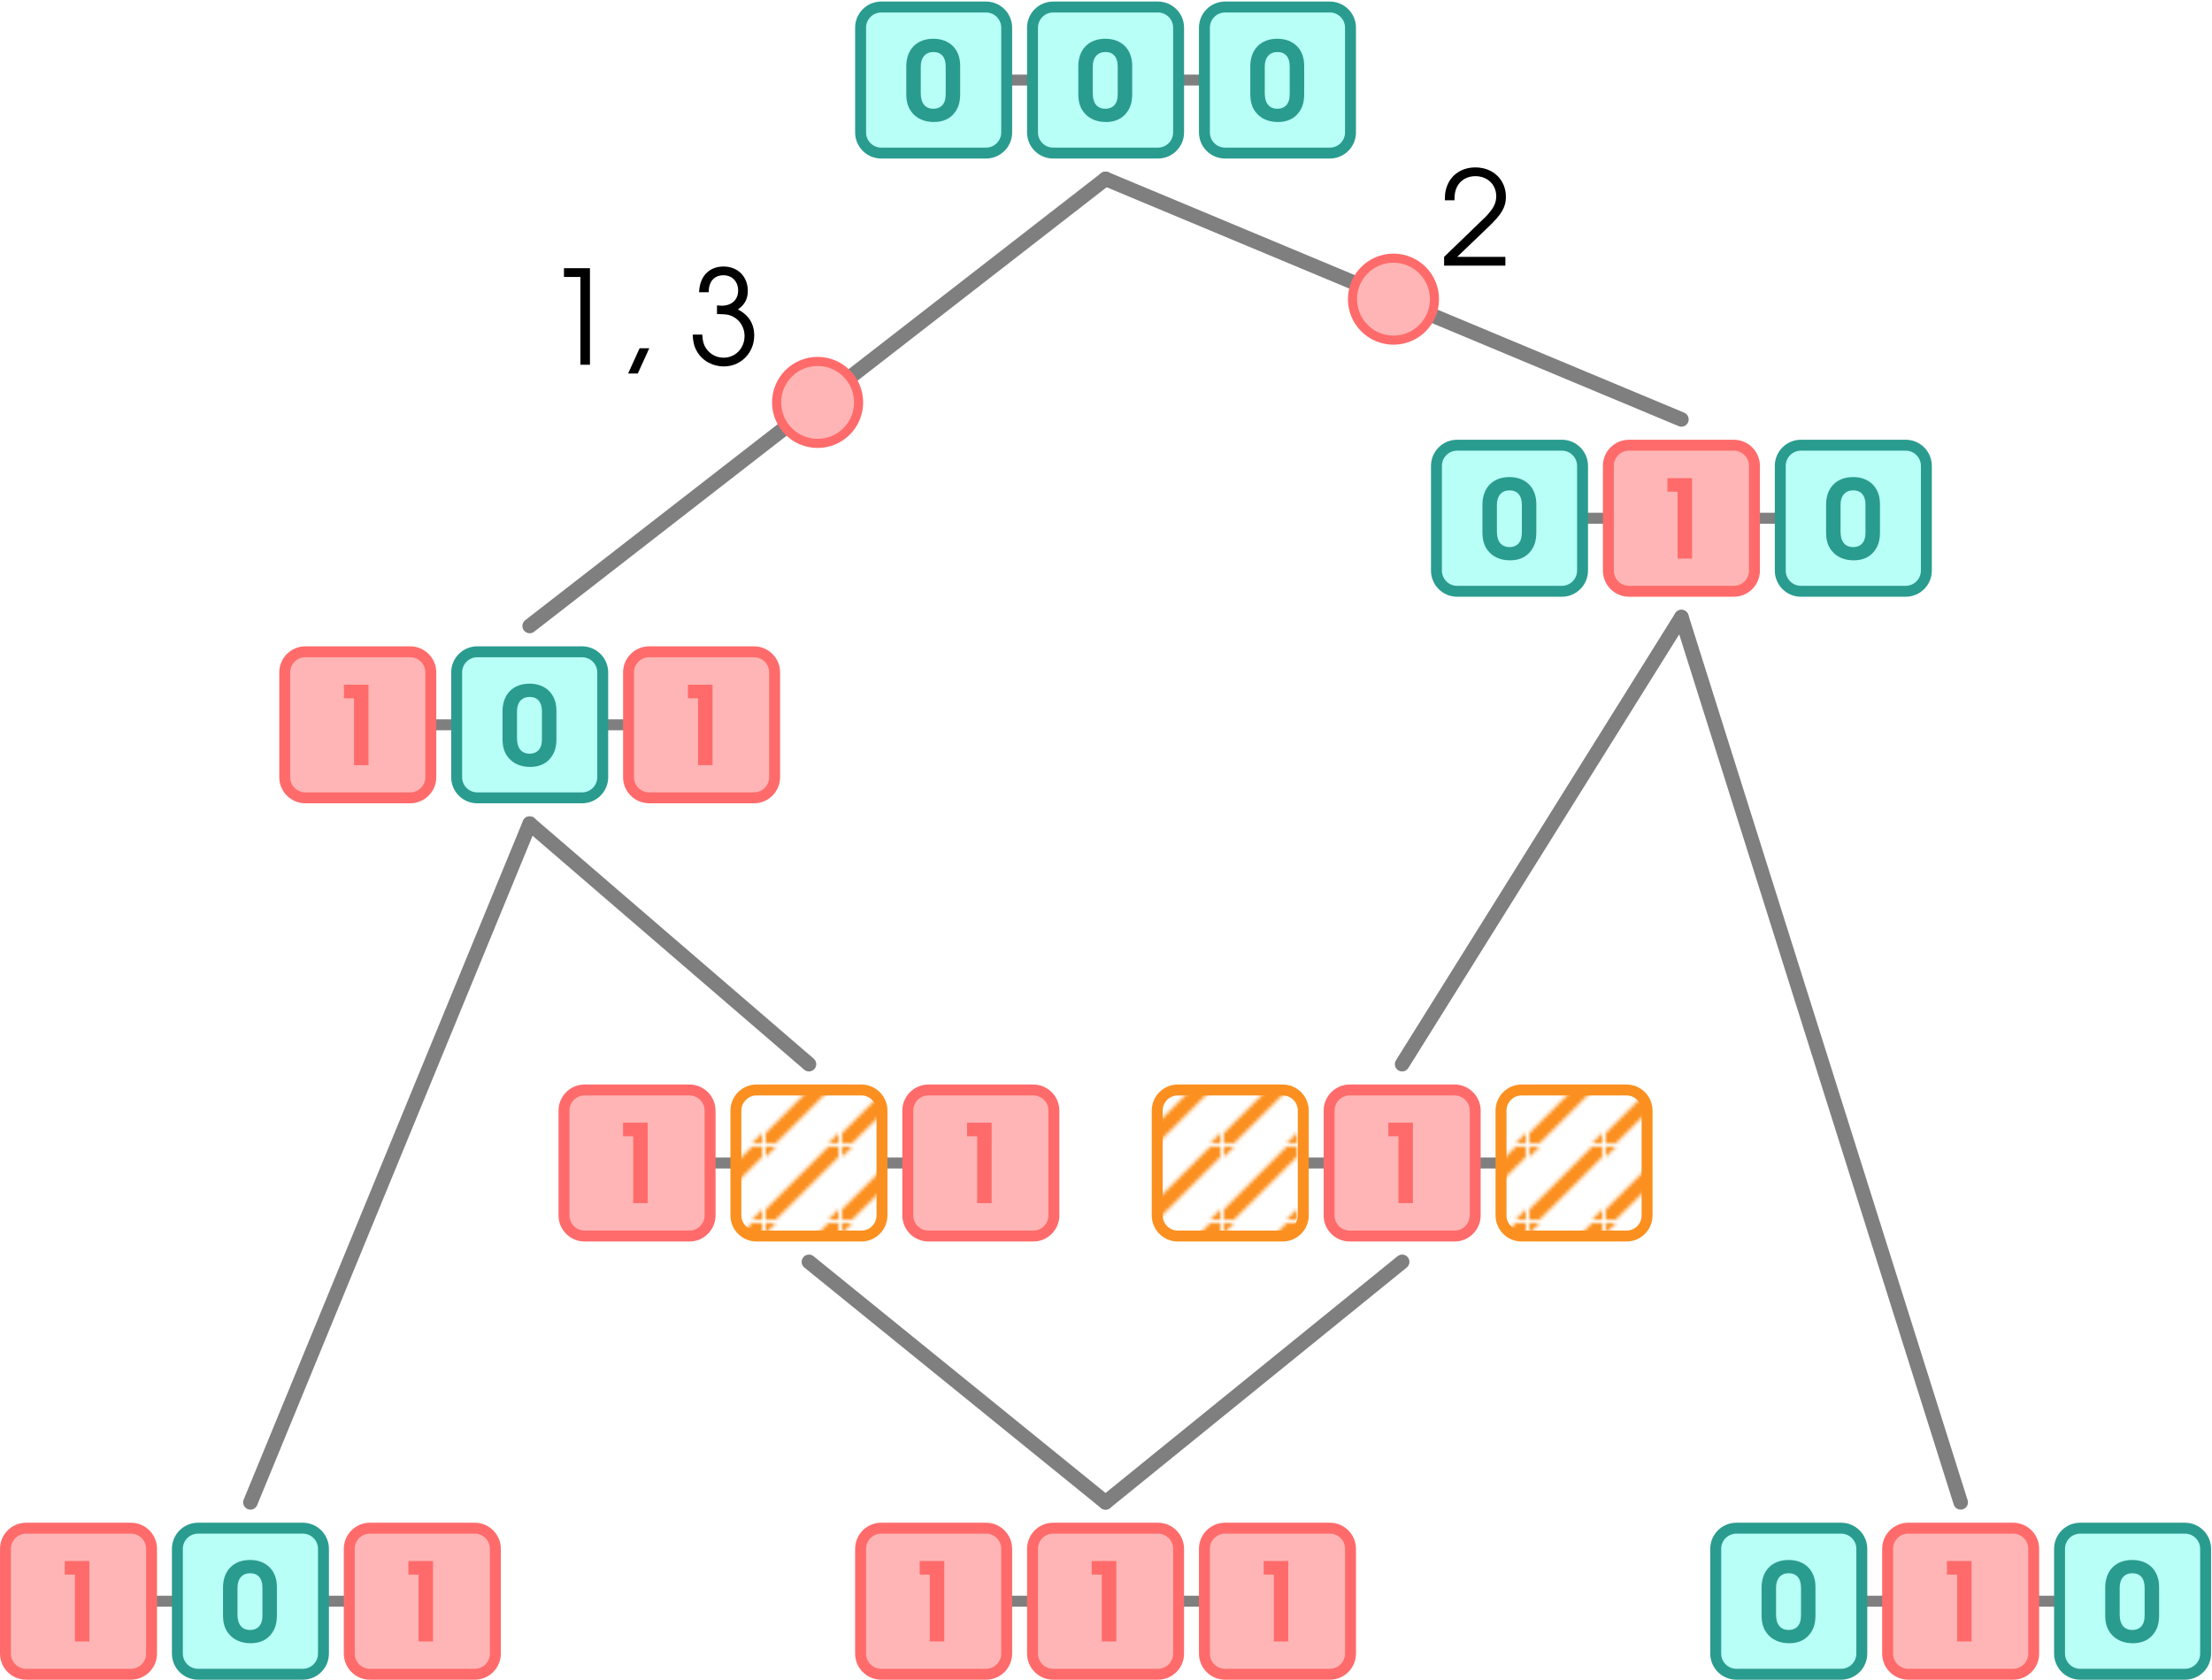<svg xmlns="http://www.w3.org/2000/svg" xmlns:xlink="http://www.w3.org/1999/xlink" width="607pt" height="461pt" viewBox="0 -461 607 461"><defs><pattern id="pat0" x="0" y="0" width="20.044" height="20.044" viewBox="0 0 20.044 20.044" patternUnits="userSpaceOnUse" patternTransform="matrix(.998 0 0 .998 21.5 21.5)"><clipPath id="pc0"><rect x="0" y="0" width="20.044" height="20.044"/></clipPath><g clip-path="url(#pc0)"><path d="M0 0 20.043 20.043" stroke="#fb9020" fill="none" stroke-width="4" stroke-miterlimit="10" stroke-linecap="round" stroke-linejoin="round"/><path d="M-10.023 10.023l20.047 20.043" stroke="#fb9020" fill="none" stroke-width="4" stroke-miterlimit="10" stroke-linecap="round" stroke-linejoin="round"/><path d="M10.023-10.023l20.043 20.047" stroke="#fb9020" fill="none" stroke-width="4" stroke-miterlimit="10" stroke-linecap="round" stroke-linejoin="round"/></g></pattern></defs><g id="page1"><g transform="scale(1 -1)"><path d="M21.543 21.547h94.352" stroke="#7f7f7f" fill="none" stroke-width="3" stroke-linecap="round" stroke-linejoin="round"/><path d="M41.59 21.547v14.375C41.59 39.051 39.051 41.59 35.918 41.59H7.168C4.039 41.59 1.5 39.051 1.5 35.922V7.172c0-3.129 2.539-5.668 5.668-5.668H35.918c3.133.0 5.672 2.539 5.672 5.668V21.547" fill="#fff"/><path d="M41.59 21.547v14.375C41.59 39.051 39.051 41.59 35.918 41.59H7.168C4.039 41.59 1.5 39.051 1.5 35.922V7.172c0-3.129 2.539-5.668 5.668-5.668H35.918c3.133.0 5.672 2.539 5.672 5.668V21.547" fill="#ffb5b5"/><path d="M41.59 21.547v14.375C41.59 39.051 39.051 41.59 35.918 41.59H7.168C4.039 41.59 1.5 39.051 1.5 35.922V7.172c0-3.129 2.539-5.668 5.668-5.668H35.918c3.133.0 5.672 2.539 5.672 5.668V21.547z" stroke="#ff6b6b" fill="none" stroke-width="3" stroke-linecap="round" stroke-linejoin="round"/><path d="M88.762 21.547v14.375c0 3.129-2.539 5.668-5.668 5.668h-28.75C51.215 41.59 48.676 39.051 48.676 35.922V7.172C48.676 4.043 51.215 1.504 54.344 1.504h28.75c3.129.0 5.668 2.539 5.668 5.668V21.547" fill="#fff"/><path d="M88.762 21.547v14.375c0 3.129-2.539 5.668-5.668 5.668h-28.75C51.215 41.59 48.676 39.051 48.676 35.922V7.172C48.676 4.043 51.215 1.504 54.344 1.504h28.75c3.129.0 5.668 2.539 5.668 5.668V21.547" fill="#b8fff7"/><path d="M88.762 21.547v14.375c0 3.129-2.539 5.668-5.668 5.668h-28.75C51.215 41.59 48.676 39.051 48.676 35.922V7.172C48.676 4.043 51.215 1.504 54.344 1.504h28.75c3.129.0 5.668 2.539 5.668 5.668V21.547z" stroke="#2a9c8f" fill="none" stroke-width="3" stroke-linecap="round" stroke-linejoin="round"/><path d="M135.938 21.547v14.375C135.938 39.051 133.398 41.59 130.27 41.59H101.52C98.387 41.59 95.848 39.051 95.848 35.922V7.172C95.848 4.043 98.387 1.504 101.52 1.504h28.75C133.398 1.504 135.938 4.043 135.938 7.172V21.547" fill="#fff"/><path d="M135.938 21.547v14.375C135.938 39.051 133.398 41.59 130.27 41.59H101.52C98.387 41.59 95.848 39.051 95.848 35.922V7.172C95.848 4.043 98.387 1.504 101.52 1.504h28.75C133.398 1.504 135.938 4.043 135.938 7.172V21.547" fill="#ffb5b5"/><path d="M135.938 21.547v14.375C135.938 39.051 133.398 41.59 130.27 41.59H101.52C98.387 41.59 95.848 39.051 95.848 35.922V7.172C95.848 4.043 98.387 1.504 101.52 1.504h28.75C133.398 1.504 135.938 4.043 135.938 7.172V21.547z" stroke="#ff6b6b" fill="none" stroke-width="3" stroke-linecap="round" stroke-linejoin="round"/><path d="M256.199 21.547h94.352" stroke="#7f7f7f" fill="none" stroke-width="3" stroke-linecap="round" stroke-linejoin="round"/><path d="M276.246 21.547v14.375C276.246 39.051 273.707 41.59 270.574 41.59h-28.75C238.695 41.59 236.156 39.051 236.156 35.922V7.172C236.156 4.043 238.695 1.504 241.824 1.504h28.75C273.707 1.504 276.246 4.043 276.246 7.172V21.547" fill="#fff"/><path d="M276.246 21.547v14.375C276.246 39.051 273.707 41.59 270.574 41.59h-28.75C238.695 41.59 236.156 39.051 236.156 35.922V7.172C236.156 4.043 238.695 1.504 241.824 1.504h28.75C273.707 1.504 276.246 4.043 276.246 7.172V21.547" fill="#ffb5b5"/><path d="M276.246 21.547v14.375C276.246 39.051 273.707 41.59 270.574 41.59h-28.75C238.695 41.59 236.156 39.051 236.156 35.922V7.172C236.156 4.043 238.695 1.504 241.824 1.504h28.75C273.707 1.504 276.246 4.043 276.246 7.172V21.547z" stroke="#ff6b6b" fill="none" stroke-width="3" stroke-linecap="round" stroke-linejoin="round"/><path d="M323.422 21.547v14.375C323.422 39.051 320.883 41.59 317.75 41.59H289C285.871 41.59 283.332 39.051 283.332 35.922V7.172C283.332 4.043 285.871 1.504 289 1.504h28.75C320.883 1.504 323.422 4.043 323.422 7.172V21.547" fill="#fff"/><path d="M323.422 21.547v14.375C323.422 39.051 320.883 41.59 317.75 41.59H289C285.871 41.59 283.332 39.051 283.332 35.922V7.172C283.332 4.043 285.871 1.504 289 1.504h28.75C320.883 1.504 323.422 4.043 323.422 7.172V21.547" fill="#ffb5b5"/><path d="M323.422 21.547v14.375C323.422 39.051 320.883 41.59 317.75 41.59H289C285.871 41.59 283.332 39.051 283.332 35.922V7.172C283.332 4.043 285.871 1.504 289 1.504h28.75C320.883 1.504 323.422 4.043 323.422 7.172V21.547z" stroke="#ff6b6b" fill="none" stroke-width="3" stroke-linecap="round" stroke-linejoin="round"/><path d="M370.594 21.547v14.375C370.594 39.051 368.055 41.59 364.926 41.59h-28.75C333.043 41.59 330.508 39.051 330.508 35.922V7.172C330.508 4.043 333.043 1.504 336.176 1.504h28.75C368.055 1.504 370.594 4.043 370.594 7.172V21.547" fill="#fff"/><path d="M370.594 21.547v14.375C370.594 39.051 368.055 41.59 364.926 41.59h-28.75C333.043 41.59 330.508 39.051 330.508 35.922V7.172C330.508 4.043 333.043 1.504 336.176 1.504h28.75C368.055 1.504 370.594 4.043 370.594 7.172V21.547" fill="#ffb5b5"/><path d="M370.594 21.547v14.375C370.594 39.051 368.055 41.59 364.926 41.59h-28.75C333.043 41.59 330.508 39.051 330.508 35.922V7.172C330.508 4.043 333.043 1.504 336.176 1.504h28.75C368.055 1.504 370.594 4.043 370.594 7.172V21.547z" stroke="#ff6b6b" fill="none" stroke-width="3" stroke-linecap="round" stroke-linejoin="round"/><path d="M490.859 21.547h94.348" stroke="#7f7f7f" fill="none" stroke-width="3" stroke-linecap="round" stroke-linejoin="round"/><path d="M510.902 21.547v14.375C510.902 39.051 508.363 41.59 505.23 41.59H476.484C473.352 41.59 470.813 39.051 470.813 35.922V7.172C470.813 4.043 473.352 1.504 476.484 1.504H505.23C508.363 1.504 510.902 4.043 510.902 7.172V21.547" fill="#fff"/><path d="M510.902 21.547v14.375C510.902 39.051 508.363 41.59 505.23 41.59H476.484C473.352 41.59 470.813 39.051 470.813 35.922V7.172C470.813 4.043 473.352 1.504 476.484 1.504H505.23C508.363 1.504 510.902 4.043 510.902 7.172V21.547" fill="#b8fff7"/><path d="M510.902 21.547v14.375C510.902 39.051 508.363 41.59 505.23 41.59H476.484C473.352 41.59 470.813 39.051 470.813 35.922V7.172C470.813 4.043 473.352 1.504 476.484 1.504H505.23C508.363 1.504 510.902 4.043 510.902 7.172V21.547z" stroke="#2a9c8f" fill="none" stroke-width="3" stroke-linecap="round" stroke-linejoin="round"/><path d="M558.074 21.547v14.375C558.074 39.051 555.539 41.59 552.406 41.59h-28.75C520.527 41.59 517.988 39.051 517.988 35.922V7.172C517.988 4.043 520.527 1.504 523.656 1.504h28.75C555.539 1.504 558.074 4.043 558.074 7.172V21.547" fill="#fff"/><path d="M558.074 21.547v14.375C558.074 39.051 555.539 41.59 552.406 41.59h-28.75C520.527 41.59 517.988 39.051 517.988 35.922V7.172C517.988 4.043 520.527 1.504 523.656 1.504h28.75C555.539 1.504 558.074 4.043 558.074 7.172V21.547" fill="#ffb5b5"/><path d="M558.074 21.547v14.375C558.074 39.051 555.539 41.59 552.406 41.59h-28.75C520.527 41.59 517.988 39.051 517.988 35.922V7.172C517.988 4.043 520.527 1.504 523.656 1.504h28.75C555.539 1.504 558.074 4.043 558.074 7.172V21.547z" stroke="#ff6b6b" fill="none" stroke-width="3" stroke-linecap="round" stroke-linejoin="round"/><path d="M605.25 21.547v14.375C605.25 39.051 602.715 41.59 599.582 41.59h-28.75C567.699 41.59 565.164 39.051 565.164 35.922V7.172C565.164 4.043 567.699 1.504 570.832 1.504h28.75C602.715 1.504 605.25 4.043 605.25 7.172V21.547" fill="#fff"/><path d="M605.25 21.547v14.375C605.25 39.051 602.715 41.59 599.582 41.59h-28.75C567.699 41.59 565.164 39.051 565.164 35.922V7.172C565.164 4.043 567.699 1.504 570.832 1.504h28.75C602.715 1.504 605.25 4.043 605.25 7.172V21.547" fill="#b8fff7"/><path d="M605.25 21.547v14.375C605.25 39.051 602.715 41.59 599.582 41.59h-28.75C567.699 41.59 565.164 39.051 565.164 35.922V7.172C565.164 4.043 567.699 1.504 570.832 1.504h28.75C602.715 1.504 605.25 4.043 605.25 7.172V21.547z" stroke="#2a9c8f" fill="none" stroke-width="3" stroke-linecap="round" stroke-linejoin="round"/><path d="M174.809 141.813h94.347" stroke="#7f7f7f" fill="none" stroke-width="3" stroke-linecap="round" stroke-linejoin="round"/><path d="M194.852 141.813v14.371C194.852 159.316 192.316 161.855 189.184 161.855h-28.75C157.305 161.855 154.766 159.316 154.766 156.184V127.438C154.766 124.305 157.305 121.766 160.434 121.766h28.75C192.316 121.766 194.852 124.305 194.852 127.438v14.375" fill="#fff"/><path d="M194.852 141.813v14.371C194.852 159.316 192.316 161.855 189.184 161.855h-28.75C157.305 161.855 154.766 159.316 154.766 156.184V127.438C154.766 124.305 157.305 121.766 160.434 121.766h28.75C192.316 121.766 194.852 124.305 194.852 127.438v14.375" fill="#ffb5b5"/><path d="M194.852 141.813v14.371C194.852 159.316 192.316 161.855 189.184 161.855h-28.75C157.305 161.855 154.766 159.316 154.766 156.184V127.438C154.766 124.305 157.305 121.766 160.434 121.766h28.75C192.316 121.766 194.852 124.305 194.852 127.438v14.375z" stroke="#ff6b6b" fill="none" stroke-width="3" stroke-linecap="round" stroke-linejoin="round"/><path d="M242.027 141.813v14.371C242.027 159.316 239.488 161.855 236.359 161.855h-28.75C204.477 161.855 201.941 159.316 201.941 156.184V127.438c0-3.133 2.536-5.672 5.668-5.672h28.75C239.488 121.766 242.027 124.305 242.027 127.438v14.375" fill="#fff"/><path d="M242.027 141.813v14.371C242.027 159.316 239.488 161.855 236.359 161.855h-28.75C204.477 161.855 201.941 159.316 201.941 156.184V127.438c0-3.133 2.536-5.672 5.668-5.672h28.75C239.488 121.766 242.027 124.305 242.027 127.438v14.375" fill="url(#pat0)"/><path d="M242.027 141.813v14.371C242.027 159.316 239.488 161.855 236.359 161.855h-28.75C204.477 161.855 201.941 159.316 201.941 156.184V127.438c0-3.133 2.536-5.672 5.668-5.672h28.75C239.488 121.766 242.027 124.305 242.027 127.438v14.375z" stroke="#fb9020" fill="none" stroke-width="3" stroke-miterlimit="10" stroke-linecap="round" stroke-linejoin="round"/><path d="M289.203 141.813v14.371C289.203 159.316 286.664 161.855 283.531 161.855H254.785C251.652 161.855 249.113 159.316 249.113 156.184V127.438c0-3.133 2.539-5.672 5.672-5.672h28.746C286.664 121.766 289.203 124.305 289.203 127.438v14.375" fill="#fff"/><path d="M289.203 141.813v14.371C289.203 159.316 286.664 161.855 283.531 161.855H254.785C251.652 161.855 249.113 159.316 249.113 156.184V127.438c0-3.133 2.539-5.672 5.672-5.672h28.746C286.664 121.766 289.203 124.305 289.203 127.438v14.375" fill="#ffb5b5"/><g fill="none" stroke-miterlimit="10" stroke-linecap="round" stroke-linejoin="round"><path d="M289.203 141.813v14.371C289.203 159.316 286.664 161.855 283.531 161.855H254.785C251.652 161.855 249.113 159.316 249.113 156.184V127.438c0-3.133 2.539-5.672 5.672-5.672h28.746C286.664 121.766 289.203 124.305 289.203 127.438v14.375z" stroke="#ff6b6b" stroke-width="3"/><path d="M303.375 48.676 221.984 114.68" stroke="#7f7f7f" stroke-width="4"/><path d="M337.594 141.813h94.347" stroke="#7f7f7f" stroke-width="3"/></g><path d="M357.637 141.813v14.371C357.637 159.316 355.098 161.855 351.969 161.855h-28.75C320.086 161.855 317.551 159.316 317.551 156.184V127.438C317.551 124.305 320.086 121.766 323.219 121.766h28.75C355.098 121.766 357.637 124.305 357.637 127.438v14.375" fill="#fff"/><path d="M357.637 141.813v14.371C357.637 159.316 355.098 161.855 351.969 161.855h-28.75C320.086 161.855 317.551 159.316 317.551 156.184V127.438C317.551 124.305 320.086 121.766 323.219 121.766h28.75C355.098 121.766 357.637 124.305 357.637 127.438v14.375" fill="url(#pat0)"/><path d="M357.637 141.813v14.371C357.637 159.316 355.098 161.855 351.969 161.855h-28.75C320.086 161.855 317.551 159.316 317.551 156.184V127.438C317.551 124.305 320.086 121.766 323.219 121.766h28.75C355.098 121.766 357.637 124.305 357.637 127.438v14.375z" stroke="#fb9020" fill="none" stroke-width="3" stroke-miterlimit="10" stroke-linecap="round" stroke-linejoin="round"/><path d="M404.813 141.813v14.371C404.813 159.316 402.273 161.855 399.141 161.855H370.395C367.262 161.855 364.723 159.316 364.723 156.184V127.438C364.723 124.305 367.262 121.766 370.395 121.766h28.746C402.273 121.766 404.813 124.305 404.813 127.438v14.375" fill="#fff"/><path d="M404.813 141.813v14.371C404.813 159.316 402.273 161.855 399.141 161.855H370.395C367.262 161.855 364.723 159.316 364.723 156.184V127.438C364.723 124.305 367.262 121.766 370.395 121.766h28.746C402.273 121.766 404.813 124.305 404.813 127.438v14.375" fill="#ffb5b5"/><path d="M404.813 141.813v14.371C404.813 159.316 402.273 161.855 399.141 161.855H370.395C367.262 161.855 364.723 159.316 364.723 156.184V127.438C364.723 124.305 367.262 121.766 370.395 121.766h28.746C402.273 121.766 404.813 124.305 404.813 127.438v14.375z" stroke="#ff6b6b" fill="none" stroke-width="3" stroke-miterlimit="10" stroke-linecap="round" stroke-linejoin="round"/><path d="M451.984 141.813v14.371C451.984 159.316 449.449 161.855 446.316 161.855h-28.75C414.438 161.855 411.898 159.316 411.898 156.184V127.438C411.898 124.305 414.438 121.766 417.566 121.766h28.75C449.449 121.766 451.984 124.305 451.984 127.438v14.375" fill="#fff"/><path d="M451.984 141.813v14.371C451.984 159.316 449.449 161.855 446.316 161.855h-28.75C414.438 161.855 411.898 159.316 411.898 156.184V127.438C411.898 124.305 414.438 121.766 417.566 121.766h28.75C449.449 121.766 451.984 124.305 451.984 127.438v14.375" fill="url(#pat0)"/><g fill="none" stroke-miterlimit="10" stroke-linecap="round" stroke-linejoin="round"><path d="M451.984 141.813v14.371C451.984 159.316 449.449 161.855 446.316 161.855h-28.75C414.438 161.855 411.898 159.316 411.898 156.184V127.438C411.898 124.305 414.438 121.766 417.566 121.766h28.75C449.449 121.766 451.984 124.305 451.984 127.438v14.375z" stroke="#fb9020" stroke-width="3"/><path d="M303.375 48.676 384.766 114.68" stroke="#7f7f7f" stroke-width="4"/><path d="M98.176 262.074H192.527" stroke="#7f7f7f" stroke-width="3"/></g><path d="M118.223 262.074v14.375C118.223 279.578 115.684 282.117 112.551 282.117H83.801C80.672 282.117 78.133 279.578 78.133 276.449v-28.75C78.133 244.57 80.672 242.031 83.801 242.031H112.551C115.684 242.031 118.223 244.57 118.223 247.699v14.375" fill="#fff"/><path d="M118.223 262.074v14.375C118.223 279.578 115.684 282.117 112.551 282.117H83.801C80.672 282.117 78.133 279.578 78.133 276.449v-28.75C78.133 244.57 80.672 242.031 83.801 242.031H112.551C115.684 242.031 118.223 244.57 118.223 247.699v14.375" fill="#ffb5b5"/><path d="M118.223 262.074v14.375C118.223 279.578 115.684 282.117 112.551 282.117H83.801C80.672 282.117 78.133 279.578 78.133 276.449v-28.75C78.133 244.57 80.672 242.031 83.801 242.031H112.551C115.684 242.031 118.223 244.57 118.223 247.699v14.375z" stroke="#ff6b6b" fill="none" stroke-width="3" stroke-miterlimit="10" stroke-linecap="round" stroke-linejoin="round"/><path d="M165.395 262.074v14.375C165.395 279.578 162.855 282.117 159.727 282.117h-28.75C127.844 282.117 125.309 279.578 125.309 276.449v-28.75C125.309 244.57 127.844 242.031 130.977 242.031h28.75C162.855 242.031 165.395 244.57 165.395 247.699v14.375" fill="#fff"/><path d="M165.395 262.074v14.375C165.395 279.578 162.855 282.117 159.727 282.117h-28.75C127.844 282.117 125.309 279.578 125.309 276.449v-28.75C125.309 244.57 127.844 242.031 130.977 242.031h28.75C162.855 242.031 165.395 244.57 165.395 247.699v14.375" fill="#b8fff7"/><path d="M165.395 262.074v14.375C165.395 279.578 162.855 282.117 159.727 282.117h-28.75C127.844 282.117 125.309 279.578 125.309 276.449v-28.75C125.309 244.57 127.844 242.031 130.977 242.031h28.75C162.855 242.031 165.395 244.57 165.395 247.699v14.375z" stroke="#2a9c8f" fill="none" stroke-width="3" stroke-miterlimit="10" stroke-linecap="round" stroke-linejoin="round"/><path d="M212.57 262.074v14.375C212.57 279.578 210.031 282.117 206.898 282.117H178.152C175.02 282.117 172.48 279.578 172.48 276.449v-28.75C172.48 244.57 175.02 242.031 178.152 242.031h28.746C210.031 242.031 212.57 244.57 212.57 247.699v14.375" fill="#fff"/><path d="M212.57 262.074v14.375C212.57 279.578 210.031 282.117 206.898 282.117H178.152C175.02 282.117 172.48 279.578 172.48 276.449v-28.75C172.48 244.57 175.02 242.031 178.152 242.031h28.746C210.031 242.031 212.57 244.57 212.57 247.699v14.375" fill="#ffb5b5"/><g fill="none" stroke-miterlimit="10" stroke-linecap="round" stroke-linejoin="round"><path d="M212.57 262.074v14.375C212.57 279.578 210.031 282.117 206.898 282.117H178.152C175.02 282.117 172.48 279.578 172.48 276.449v-28.75C172.48 244.57 175.02 242.031 178.152 242.031h28.746C210.031 242.031 212.57 244.57 212.57 247.699v14.375z" stroke="#ff6b6b" stroke-width="3"/><g stroke="#7f7f7f"><path d="M68.719 48.676 145.352 234.945" stroke-width="4"/><path d="M221.984 168.941l-76.632 66.004" stroke-width="4"/><path d="M414.227 318.766h94.347" stroke-width="3"/></g></g><path d="M434.27 318.766v14.375C434.27 336.273 431.73 338.813 428.602 338.813h-28.75C396.719 338.813 394.18 336.273 394.18 333.141V304.395C394.18 301.262 396.719 298.723 399.852 298.723h28.75C431.73 298.723 434.27 301.262 434.27 304.395v14.371" fill="#fff"/><path d="M434.27 318.766v14.375C434.27 336.273 431.73 338.813 428.602 338.813h-28.75C396.719 338.813 394.18 336.273 394.18 333.141V304.395C394.18 301.262 396.719 298.723 399.852 298.723h28.75C431.73 298.723 434.27 301.262 434.27 304.395v14.371" fill="#b8fff7"/><path d="M434.27 318.766v14.375C434.27 336.273 431.73 338.813 428.602 338.813h-28.75C396.719 338.813 394.18 336.273 394.18 333.141V304.395C394.18 301.262 396.719 298.723 399.852 298.723h28.75C431.73 298.723 434.27 301.262 434.27 304.395v14.371z" stroke="#2a9c8f" fill="none" stroke-width="3" stroke-miterlimit="10" stroke-linecap="round" stroke-linejoin="round"/><path d="M481.445 318.766v14.375C481.445 336.273 478.906 338.813 475.773 338.813h-28.75C443.895 338.813 441.355 336.273 441.355 333.141V304.395C441.355 301.262 443.895 298.723 447.023 298.723h28.75C478.906 298.723 481.445 301.262 481.445 304.395v14.371" fill="#fff"/><path d="M481.445 318.766v14.375C481.445 336.273 478.906 338.813 475.773 338.813h-28.75C443.895 338.813 441.355 336.273 441.355 333.141V304.395C441.355 301.262 443.895 298.723 447.023 298.723h28.75C478.906 298.723 481.445 301.262 481.445 304.395v14.371" fill="#ffb5b5"/><path d="M481.445 318.766v14.375C481.445 336.273 478.906 338.813 475.773 338.813h-28.75C443.895 338.813 441.355 336.273 441.355 333.141V304.395C441.355 301.262 443.895 298.723 447.023 298.723h28.75C478.906 298.723 481.445 301.262 481.445 304.395v14.371z" stroke="#ff6b6b" fill="none" stroke-width="3" stroke-miterlimit="10" stroke-linecap="round" stroke-linejoin="round"/><path d="M528.617 318.766v14.375C528.617 336.273 526.078 338.813 522.949 338.813H494.199C491.07 338.813 488.531 336.273 488.531 333.141V304.395C488.531 301.262 491.07 298.723 494.199 298.723H522.949C526.078 298.723 528.617 301.262 528.617 304.395v14.371" fill="#fff"/><path d="M528.617 318.766v14.375C528.617 336.273 526.078 338.813 522.949 338.813H494.199C491.07 338.813 488.531 336.273 488.531 333.141V304.395C488.531 301.262 491.07 298.723 494.199 298.723H522.949C526.078 298.723 528.617 301.262 528.617 304.395v14.371" fill="#b8fff7"/><g fill="none" stroke-miterlimit="10" stroke-linecap="round" stroke-linejoin="round"><path d="M528.617 318.766v14.375C528.617 336.273 526.078 338.813 522.949 338.813H494.199C491.07 338.813 488.531 336.273 488.531 333.141V304.395C488.531 301.262 491.07 298.723 494.199 298.723H522.949C526.078 298.723 528.617 301.262 528.617 304.395v14.371z" stroke="#2a9c8f" stroke-width="3"/><g stroke="#7f7f7f"><path d="M538.031 48.676 461.398 291.637" stroke-width="4"/><path d="M384.766 168.941l76.632 122.696" stroke-width="4"/><path d="M256.199 439.031h94.352" stroke-width="3"/></g></g><path d="M276.246 439.031v14.375C276.246 456.535 273.707 459.074 270.574 459.074h-28.75C238.695 459.074 236.156 456.535 236.156 453.406v-28.75C236.156 421.527 238.695 418.988 241.824 418.988h28.75C273.707 418.988 276.246 421.527 276.246 424.656v14.375" fill="#fff"/><path d="M276.246 439.031v14.375C276.246 456.535 273.707 459.074 270.574 459.074h-28.75C238.695 459.074 236.156 456.535 236.156 453.406v-28.75C236.156 421.527 238.695 418.988 241.824 418.988h28.75C273.707 418.988 276.246 421.527 276.246 424.656v14.375" fill="#b8fff7"/><path d="M276.246 439.031v14.375C276.246 456.535 273.707 459.074 270.574 459.074h-28.75C238.695 459.074 236.156 456.535 236.156 453.406v-28.75C236.156 421.527 238.695 418.988 241.824 418.988h28.75C273.707 418.988 276.246 421.527 276.246 424.656v14.375z" stroke="#2a9c8f" fill="none" stroke-width="3" stroke-miterlimit="10" stroke-linecap="round" stroke-linejoin="round"/><path d="M323.422 439.031v14.375C323.422 456.535 320.883 459.074 317.75 459.074H289C285.871 459.074 283.332 456.535 283.332 453.406v-28.75C283.332 421.527 285.871 418.988 289 418.988h28.75C320.883 418.988 323.422 421.527 323.422 424.656v14.375" fill="#fff"/><path d="M323.422 439.031v14.375C323.422 456.535 320.883 459.074 317.75 459.074H289C285.871 459.074 283.332 456.535 283.332 453.406v-28.75C283.332 421.527 285.871 418.988 289 418.988h28.75C320.883 418.988 323.422 421.527 323.422 424.656v14.375" fill="#b8fff7"/><path d="M323.422 439.031v14.375C323.422 456.535 320.883 459.074 317.75 459.074H289C285.871 459.074 283.332 456.535 283.332 453.406v-28.75C283.332 421.527 285.871 418.988 289 418.988h28.75C320.883 418.988 323.422 421.527 323.422 424.656v14.375z" stroke="#2a9c8f" fill="none" stroke-width="3" stroke-miterlimit="10" stroke-linecap="round" stroke-linejoin="round"/><path d="M370.594 439.031v14.375C370.594 456.535 368.055 459.074 364.926 459.074h-28.75C333.043 459.074 330.508 456.535 330.508 453.406v-28.75C330.508 421.527 333.043 418.988 336.176 418.988h28.75C368.055 418.988 370.594 421.527 370.594 424.656v14.375" fill="#fff"/><path d="M370.594 439.031v14.375C370.594 456.535 368.055 459.074 364.926 459.074h-28.75C333.043 459.074 330.508 456.535 330.508 453.406v-28.75C330.508 421.527 333.043 418.988 336.176 418.988h28.75C368.055 418.988 370.594 421.527 370.594 424.656v14.375" fill="#b8fff7"/><g fill="none" stroke-miterlimit="10" stroke-linecap="round" stroke-linejoin="round"><path d="M370.594 439.031v14.375C370.594 456.535 368.055 459.074 364.926 459.074h-28.75C333.043 459.074 330.508 456.535 330.508 453.406v-28.75C330.508 421.527 333.043 418.988 336.176 418.988h28.75C368.055 418.988 370.594 421.527 370.594 424.656v14.375z" stroke="#2a9c8f" stroke-width="3"/><path d="M145.352 289.203 303.375 411.902" stroke="#7f7f7f" stroke-width="4"/><path d="M461.398 345.898 303.375 411.902" stroke="#7f7f7f" stroke-width="4"/><path d="M234.363 350.555c0 5.519-4.476 10-10 10-5.523.0-10-4.481-10-10 0-5.524 4.477-10 10-10 5.524.0 10 4.476 10 10z" stroke="#ff6b6b" stroke-width="5"/></g><path d="M234.363 350.555c0 5.519-4.476 10-10 10-5.523.0-10-4.481-10-10 0-5.524 4.477-10 10-10 5.524.0 10 4.476 10 10" fill="#ffb5b5"/><path d="M392.387 378.898c0 5.524-4.477 10-10 10-5.524.0-10-4.476-10-10 0-5.523 4.476-10 10-10 5.523.0 10 4.477 10 10z" stroke="#ff6b6b" fill="none" stroke-width="5" stroke-miterlimit="10" stroke-linecap="round" stroke-linejoin="round"/><path d="M392.387 378.898c0 5.524-4.477 10-10 10-5.524.0-10-4.476-10-10 0-5.523 4.476-10 10-10 5.523.0 10 4.477 10 10" fill="#ffb5b5"/><path d="M20.551 10.5h3.973V32.578h-6.75V28.844h2.777V10.5" fill="#ff6b6b"/><path d="M75.984 25.488c0 4.481-2.898 7.379-7.379 7.379-4.543.0-7.41-2.926-7.41-7.586v-7.5C61.195 15.66 61.613 14.164 62.602 12.82 63.977 10.996 66.098 10.012 68.785 10.012 71.324 10.012 73.297 10.938 74.582 12.73 75.57 14.105 75.984 15.57 75.984 17.781v7.707zM65.172 25.281c0 2.449 1.312 3.941 3.465 3.941 2.152.0 3.375-1.402 3.375-3.941V17.809C72.012 16.438 71.805 15.57 71.297 14.883 70.758 14.105 69.773 13.656 68.664 13.656 66.394 13.656 65.172 15.148 65.172 17.898v7.383" fill="#2a9c8f"/><g fill="#ff6b6b"><path d="M114.852 10.5H118.824V32.578H112.07V28.844H114.852V10.5"/><path d="M255.148 10.5H259.121V32.578H252.371V28.844H255.148V10.5"/><path d="M302.352 10.5H306.324V32.578H299.57V28.844H302.352V10.5"/><path d="M349.551 10.5H353.523V32.578h-6.75V28.844H349.551V10.5"/></g><path d="M498.188 25.488c0 4.481-2.899 7.379-7.383 7.379C486.266 32.867 483.398 29.941 483.398 25.281v-7.5C483.398 15.66 483.813 14.164 484.801 12.82 486.176 10.996 488.297 10.012 490.984 10.012 493.523 10.012 495.496 10.938 496.781 12.73 497.77 14.105 498.188 15.57 498.188 17.781v7.707zM487.371 25.281C487.371 27.73 488.684 29.223 490.836 29.223S494.215 27.82 494.215 25.281V17.809C494.215 16.438 494.004 15.57 493.496 14.883 492.957 14.105 491.973 13.656 490.867 13.656 488.594 13.656 487.371 15.148 487.371 17.898v7.383" fill="#2a9c8f"/><path d="M537.051 10.5H541.023V32.578h-6.75V28.844H537.051V10.5" fill="#ff6b6b"/><path d="M592.484 25.488C592.484 29.969 589.59 32.867 585.105 32.867 580.563 32.867 577.695 29.941 577.695 25.281v-7.5C577.695 15.66 578.113 14.164 579.102 12.82 580.477 10.996 582.598 10.012 585.285 10.012 587.824 10.012 589.797 10.938 591.082 12.73 592.07 14.105 592.484 15.57 592.484 17.781v7.707zM581.672 25.281C581.672 27.73 582.984 29.223 585.137 29.223c2.152.0 3.375-1.402 3.375-3.941V17.809C588.512 16.438 588.305 15.57 587.797 14.883 587.258 14.105 586.273 13.656 585.168 13.656 582.895 13.656 581.672 15.148 581.672 17.898v7.383" fill="#2a9c8f"/><g fill="#ff6b6b"><path d="M173.75 130.801H177.723v22.078h-6.75V149.145H173.75V130.801"/><path d="M268.148 130.801H272.121v22.078h-6.75V149.145H268.148V130.801"/><path d="M383.75 130.801H387.723v22.078h-6.75V149.145H383.75V130.801"/><path d="M97.148 251h3.973v22.078H94.371V269.344h2.777V251"/></g><path d="M152.688 265.988C152.688 270.469 149.789 273.367 145.305 273.367 140.766 273.367 137.898 270.441 137.898 265.781v-7.5C137.898 256.16 138.313 254.664 139.301 253.32 140.676 251.496 142.797 250.512 145.484 250.512 148.023 250.512 149.996 251.438 151.281 253.23 152.27 254.605 152.688 256.07 152.688 258.281V265.988zM141.871 265.781C141.871 268.23 143.184 269.723 145.336 269.723S148.715 268.32 148.715 265.781V258.309C148.715 256.938 148.504 256.07 147.996 255.383 147.457 254.605 146.473 254.156 145.367 254.156 143.094 254.156 141.871 255.648 141.871 258.398V265.781" fill="#2a9c8f"/><path d="M191.551 251H195.523v22.078h-6.75V269.344H191.551V251" fill="#ff6b6b"/><path d="M421.586 322.688C421.586 327.172 418.688 330.07 414.207 330.07 409.664 330.07 406.797 327.141 406.797 322.48v-7.5C406.797 312.859 407.215 311.363 408.199 310.02 409.574 308.195 411.695 307.211 414.387 307.211 416.926 307.211 418.898 308.137 420.18 309.93 421.168 311.305 421.586 312.77 421.586 314.98V322.688zM410.77 322.48C410.77 324.93 412.086 326.422 414.234 326.422 416.387 326.422 417.613 325.02 417.613 322.48V315.008C417.613 313.637 417.402 312.77 416.895 312.082 416.359 311.305 415.371 310.855 414.266 310.855 411.996 310.855 410.77 312.352 410.77 315.102V322.48" fill="#2a9c8f"/><path d="M460.352 307.699H464.324v22.082H457.57V326.047H460.352V307.699" fill="#ff6b6b"/><g fill="#2a9c8f"><path d="M515.887 322.688C515.887 327.172 512.988 330.07 508.508 330.07 503.965 330.07 501.098 327.141 501.098 322.48v-7.5C501.098 312.859 501.516 311.363 502.5 310.02 503.875 308.195 505.996 307.211 508.688 307.211 511.227 307.211 513.195 308.137 514.48 309.93 515.469 311.305 515.887 312.77 515.887 314.98V322.688zM505.07 322.48C505.07 324.93 506.383 326.422 508.535 326.422 510.688 326.422 511.914 325.02 511.914 322.48V315.008C511.914 313.637 511.703 312.77 511.195 312.082 510.656 311.305 509.672 310.855 508.566 310.855 506.297 310.855 505.07 312.352 505.07 315.102V322.48"/><path d="M263.484 442.988C263.484 447.469 260.59 450.367 256.105 450.367 251.563 450.367 248.695 447.441 248.695 442.781v-7.5C248.695 433.16 249.113 431.664 250.102 430.32 251.477 428.496 253.598 427.512 256.285 427.512 258.824 427.512 260.797 428.438 262.082 430.23 263.07 431.605 263.484 433.07 263.484 435.281V442.988zM252.672 442.781C252.672 445.23 253.984 446.723 256.137 446.723 258.289 446.723 259.512 445.32 259.512 442.781V435.309C259.512 433.938 259.305 433.07 258.797 432.383 258.258 431.605 257.273 431.156 256.164 431.156 253.895 431.156 252.672 432.648 252.672 435.398V442.781"/><path d="M310.688 442.988C310.688 447.469 307.789 450.367 303.305 450.367 298.766 450.367 295.898 447.441 295.898 442.781v-7.5C295.898 433.16 296.313 431.664 297.301 430.32 298.676 428.496 300.797 427.512 303.484 427.512 306.023 427.512 307.996 428.438 309.281 430.23 310.27 431.605 310.688 433.07 310.688 435.281V442.988zM299.871 442.781C299.871 445.23 301.184 446.723 303.336 446.723S306.715 445.32 306.715 442.781V435.309C306.715 433.938 306.504 433.07 305.996 432.383 305.457 431.605 304.473 431.156 303.367 431.156 301.094 431.156 299.871 432.648 299.871 435.398V442.781"/><path d="M357.887 442.988C357.887 447.469 354.988 450.367 350.508 450.367 345.965 450.367 343.098 447.441 343.098 442.781v-7.5C343.098 433.16 343.516 431.664 344.5 430.32 345.875 428.496 347.996 427.512 350.688 427.512 353.227 427.512 355.195 428.438 356.48 430.23 357.469 431.605 357.887 433.07 357.887 435.281V442.988zM347.07 442.781C347.07 445.23 348.383 446.723 350.535 446.723 352.688 446.723 353.914 445.32 353.914 442.781V435.309C353.914 433.938 353.703 433.07 353.195 432.383 352.656 431.605 351.672 431.156 350.566 431.156 348.297 431.156 347.07 432.648 347.07 435.398V442.781"/></g><path d="M159.273 360.898h2.618v26.493H154.758V384.988H159.273v-24.09"/><path d="M172.363 358.496H175.016L178.168 365.418H175.516L172.363 358.496"/><path d="M194.457 380.793C194.492 383.734 195.961 385.453 198.543 385.453 200.906 385.453 202.555 383.734 202.555 381.258 202.555 378.754 200.801 377.102 198.039 377.102 197.934 377.102 197.684 377.102 197.359 377.137L196.75 377.172v-2.363C198.508 374.773 199.117 374.734 199.832 374.594 202.484 373.945 204.313 371.582 204.313 368.785 204.313 365.418 201.805 362.836 198.578 362.836 196.57 362.836 194.852 363.766 193.738 365.418 193.094 366.383 192.844 367.281 192.699 369.18H190.082C190.156 367.246 190.477 365.918 191.23 364.594 192.699 362.012 195.496 360.434 198.648 360.434 203.309 360.434 206.965 364.164 206.965 368.93 206.965 372.117 205.461 374.555 202.484 376.063 204.348 377.352 205.211 378.965 205.211 381.152 205.211 385.094 202.449 387.855 198.543 387.855 194.563 387.855 191.984 385.133 191.84 380.793H194.457"/><path d="M396.281 388.102h16.813V390.504H399.867L408.363 398.641C412.09 402.188 413.238 404.156 413.238 406.992 413.238 411.648 409.727 415.055 404.887 415.055 401.195 415.055 398.254 413.121 397.07 409.895 396.605 408.641 396.496 407.887 396.496 406.023H399.113C399.113 407.672 399.328 408.711 399.797 409.68 400.727 411.543 402.594 412.652 404.852 412.652 408.184 412.652 410.586 410.324 410.586 407.133 410.586 405.555 410.012 404.195 408.723 402.688 407.934 401.723 407.934 401.723 405.566 399.465L396.281 390.504V388.102"/></g></g></svg>